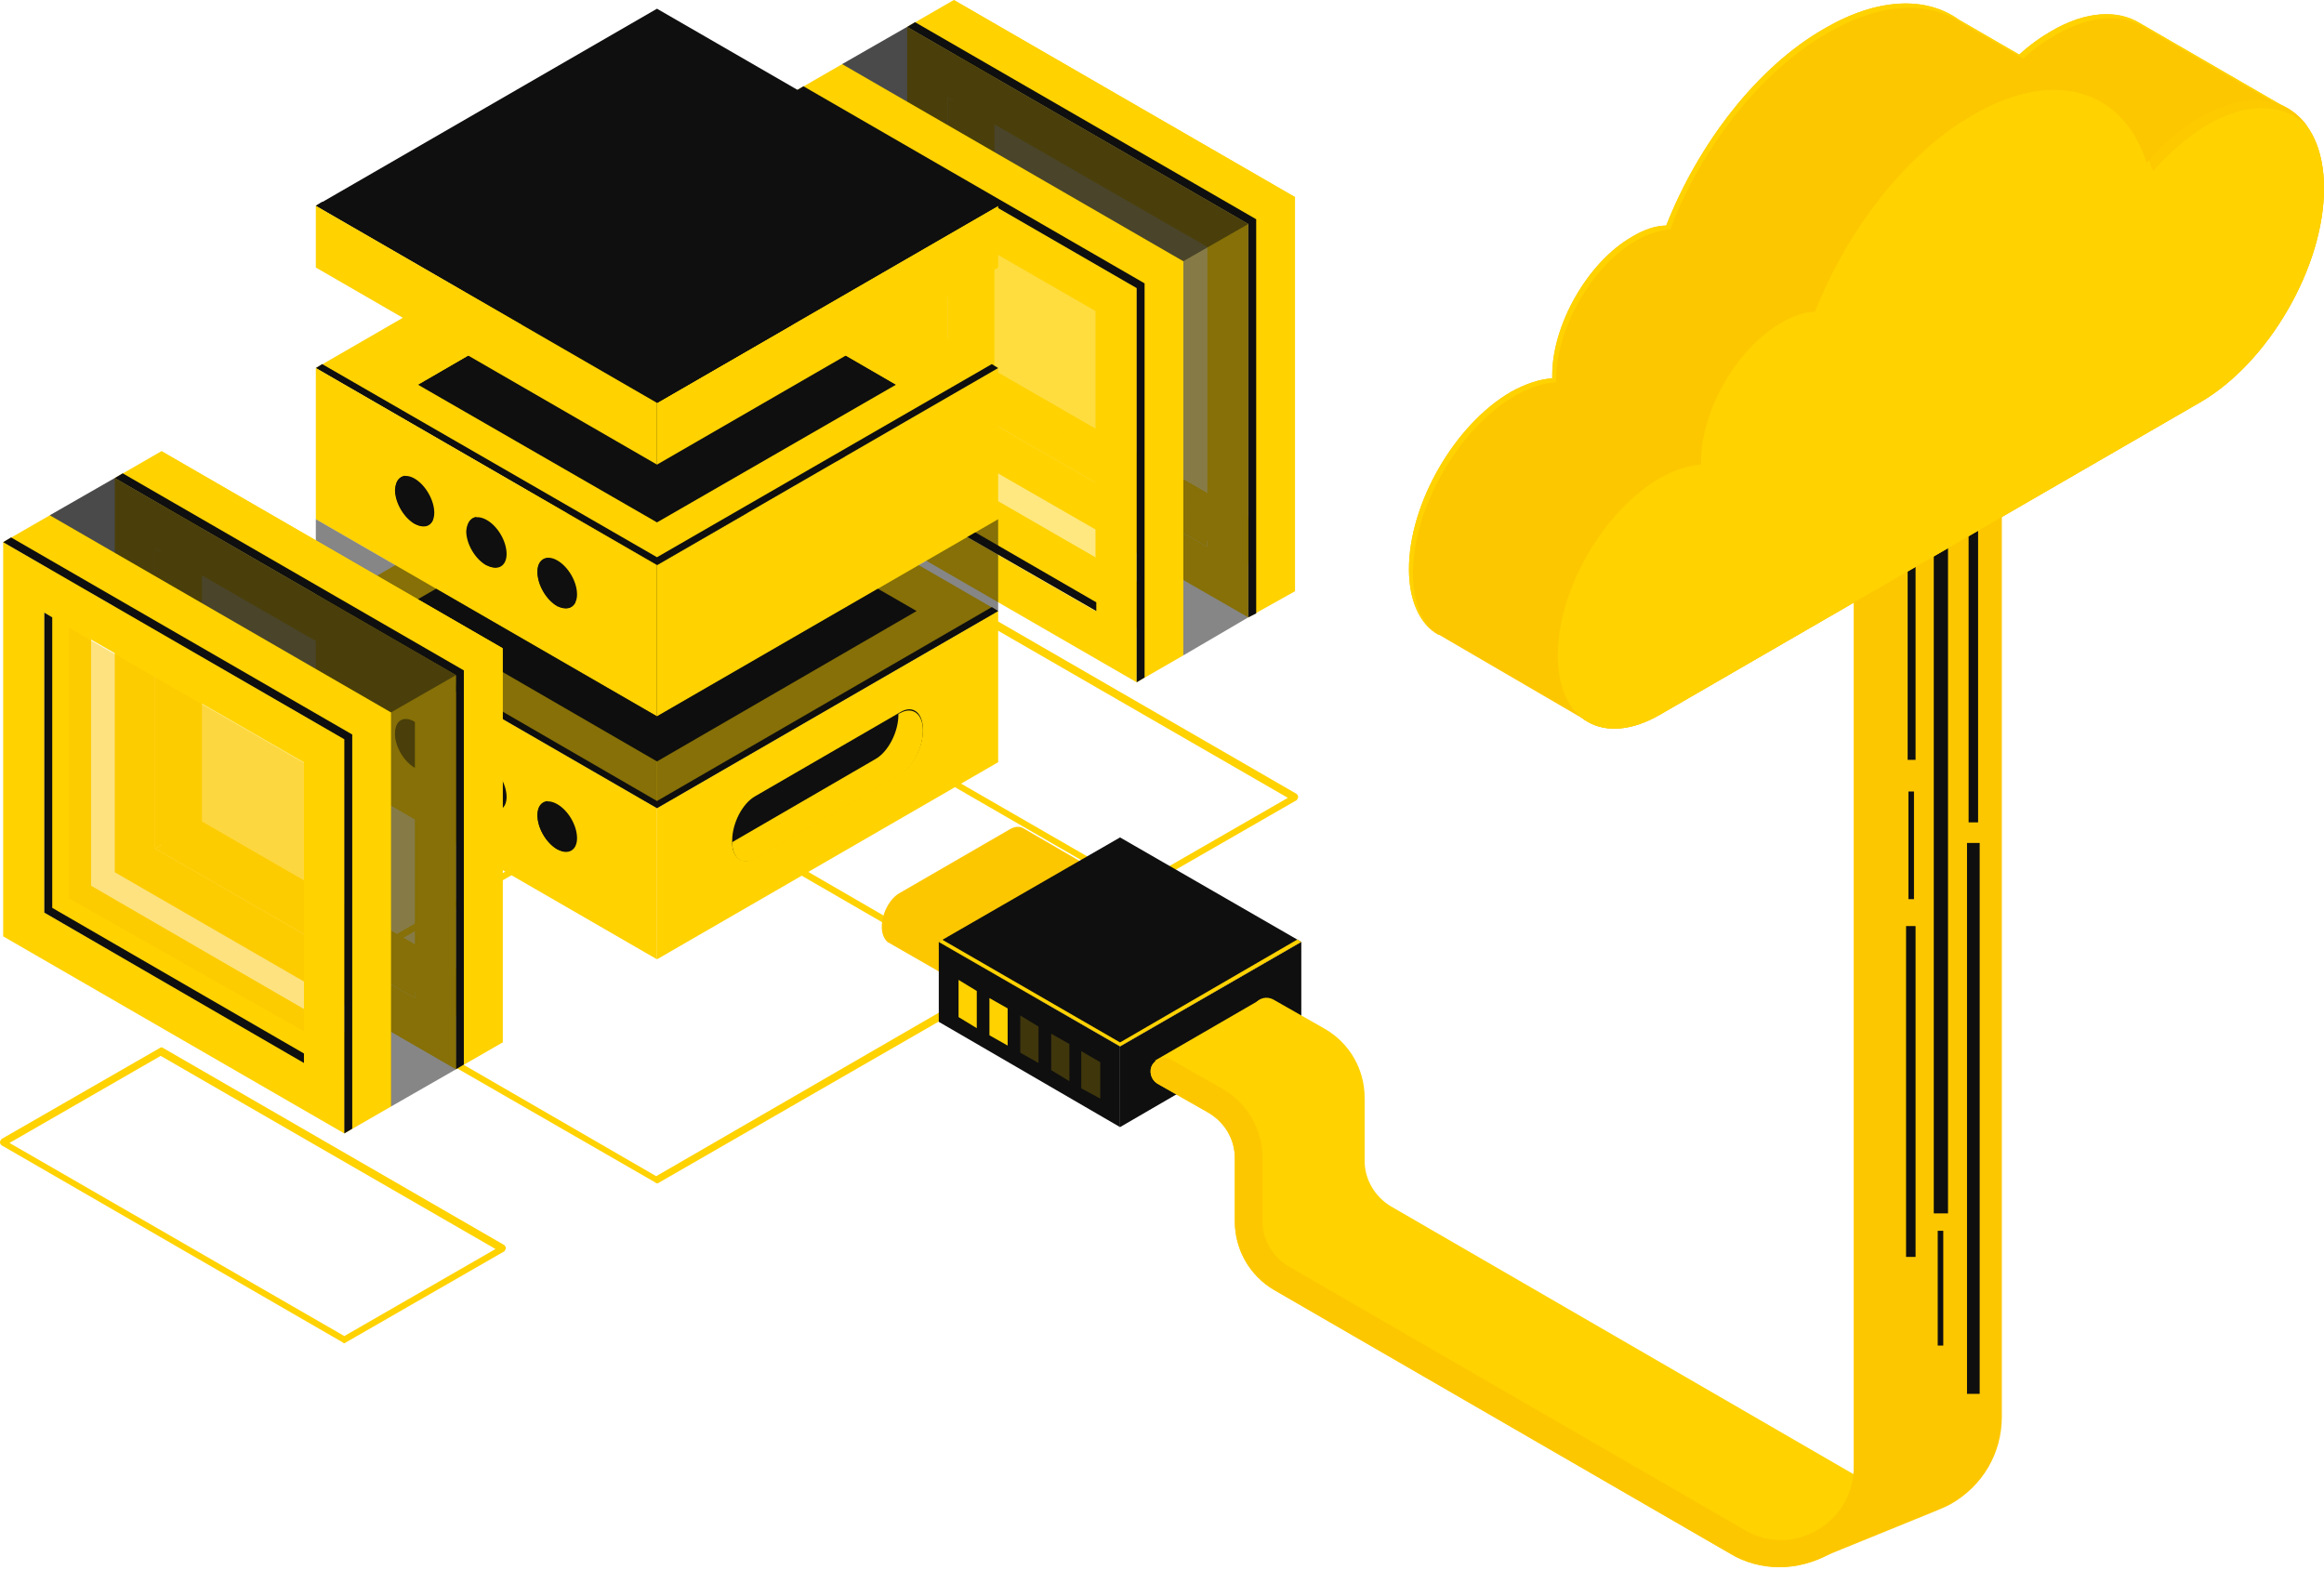 <?xml version="1.0" encoding="UTF-8"?> <svg xmlns="http://www.w3.org/2000/svg" width="450" height="304" viewBox="0 0 450 304" fill="none"> <path d="M220.095 172.735C219.942 172.735 219.942 172.735 219.789 172.582L153.73 134.418C153.576 134.264 153.423 134.111 153.423 133.804C153.423 133.651 153.576 133.345 153.73 133.191L184.383 115.565C184.537 115.412 184.843 115.412 184.997 115.565L251.056 153.73C251.209 153.883 251.362 154.036 251.362 154.343C251.362 154.496 251.209 154.802 251.056 154.956L220.402 172.582C220.249 172.582 220.249 172.735 220.095 172.735ZM155.262 133.958L220.095 171.356L249.37 154.496L184.537 117.098L155.262 133.958Z" fill="#FFD200"></path> <path d="M184.69 0V76.328L250.749 114.492V38.164L184.69 0ZM192.507 13.641L242.779 42.609V100.698L192.507 71.73V13.641V13.641Z" fill="#FFD200"></path> <path d="M175.647 5.211V81.54L241.706 119.55V43.375L175.647 5.211ZM183.464 18.852L233.736 47.82V105.909L183.464 76.942V18.852Z" fill="#FFD200"></path> <path d="M175.647 5.211L184.69 0L250.749 38.164L241.706 43.375L175.647 5.211Z" fill="#FFD200"></path> <path d="M250.749 38.164L241.706 43.375V119.55L250.749 114.493V38.164Z" fill="#FFD200"></path> <path d="M192.507 71.73L183.464 76.941V18.852L192.507 24.063V71.73Z" fill="#FFD200"></path> <path d="M192.507 71.73L183.464 76.941L233.736 105.909V95.487L192.507 71.73Z" fill="#FFD200"></path> <path opacity="0.5" d="M188.369 74.183V21.611L233.736 47.82V99.932L188.369 74.183Z" fill="#FFD200"></path> <path d="M163.079 12.415V88.743L229.138 126.907V50.579L163.079 12.415ZM170.896 26.056L221.322 55.177V113.266L171.049 84.298V26.056H170.896Z" fill="#FFD200"></path> <path d="M154.036 17.626V93.954L220.095 132.119V55.79L154.036 17.626ZM161.853 31.267L212.125 60.235V118.324L161.853 89.356V31.267V31.267Z" fill="#FFD200"></path> <path d="M154.036 17.626L163.079 12.415L229.138 50.579L220.095 55.79L154.036 17.626Z" fill="#FFD200"></path> <path d="M229.138 50.579L220.095 55.79V132.119L229.138 126.907V50.579Z" fill="#FFD200"></path> <path d="M170.896 84.145L161.853 89.356V31.267L170.896 36.478V84.145Z" fill="#FFD200"></path> <path d="M170.896 84.145L161.853 89.356L212.279 118.324V108.055L170.896 84.145Z" fill="#FFD200"></path> <path opacity="0.5" d="M166.758 86.597V34.026L212.279 60.235V112.347L166.758 86.597Z" fill="#FFD200"></path> <path d="M220.095 55.79L154.036 17.626L155.569 16.706L221.628 54.87V131.199L220.095 132.118V55.79Z" fill="#0F0F0F"></path> <path d="M241.706 43.375L175.647 5.211L177.18 4.292L243.239 42.456V118.784L241.706 119.55V43.375Z" fill="#0F0F0F"></path> <path d="M161.853 31.267L163.539 32.187V88.437L212.279 116.638V118.324L161.853 89.356V31.267Z" fill="#0F0F0F"></path> <path opacity="0.5" d="M163.079 12.415L175.647 5.211L241.706 43.375V119.55L229.138 126.907V50.579L163.079 12.415Z" fill="#0F0F0F"></path> <path opacity="0.5" d="M241.706 43.375L229.138 50.579L163.079 12.415L175.647 5.211L241.706 43.375Z" fill="#0F0F0F"></path> <path d="M127.214 229.138C127.061 229.138 127.061 229.138 126.907 228.985L61.155 191.127C61.001 190.974 60.848 190.821 60.848 190.514C60.848 190.361 61.001 190.055 61.155 189.901L126.907 152.044C127.061 151.89 127.367 151.89 127.52 152.044L193.12 190.055C193.273 190.208 193.426 190.361 193.426 190.668C193.426 190.821 193.273 191.127 193.12 191.281L127.367 229.138H127.214ZM62.687 190.514L127.061 227.759L191.434 190.514L127.061 153.27L62.687 190.514Z" fill="#FFD200"></path> <path d="M127.214 185.763L193.273 147.599V118.324L127.214 156.488V185.763Z" fill="#FFD200"></path> <path d="M127.214 156.488L193.273 118.324L127.214 80.16L61.154 118.324L127.214 156.488Z" fill="#FFD200"></path> <path d="M127.214 147.446L177.486 118.324L127.214 89.356L76.941 118.324L127.214 147.446Z" fill="#0F0F0F"></path> <path d="M61.154 147.599L127.214 185.763V156.488L61.154 118.324V147.599Z" fill="#FFD200"></path> <path d="M127.214 138.709L193.273 100.545V71.27L127.214 109.435V138.709Z" fill="#FFD200"></path> <path d="M127.214 109.435L193.273 71.27L127.214 33.106L61.154 71.27L127.214 109.435Z" fill="#FFD200"></path> <path d="M127.214 107.902L192.047 70.504L193.273 71.27L127.214 109.435L61.154 71.27L62.381 70.504L127.214 107.902Z" fill="#0F0F0F"></path> <path d="M127.214 155.109L192.047 117.558L193.273 118.324L127.214 156.488L61.154 118.324L62.381 117.558L127.214 155.109Z" fill="#0F0F0F"></path> <path d="M127.214 47.667L173.501 74.489L127.214 101.158L80.926 74.489L127.214 47.667Z" fill="#0F0F0F"></path> <path d="M127.214 47.667L80.926 74.489L75.409 71.27L127.214 41.383L179.019 71.27L173.501 74.489L127.214 47.667Z" fill="#FFD200"></path> <path d="M61.154 100.545L127.214 138.709V109.435L61.154 71.27V100.545Z" fill="#FFD200"></path> <path d="M104.07 110.661C104.07 113.113 105.756 116.025 107.902 117.251C110.048 118.478 111.734 117.405 111.734 115.106C111.734 112.653 110.048 109.741 107.902 108.515C105.756 107.289 104.07 108.362 104.07 110.661Z" fill="#0F0F0F"></path> <path d="M90.429 102.844C90.429 105.296 92.115 108.208 94.261 109.435C96.407 110.661 98.093 109.588 98.093 107.289C98.093 104.836 96.407 101.924 94.261 100.698C92.115 99.472 90.429 100.392 90.429 102.844Z" fill="#0F0F0F"></path> <path d="M82.998 101.699C84.464 100.852 84.452 98.086 82.971 95.521C81.489 92.955 79.1 91.561 77.634 92.408C76.168 93.254 76.18 96.02 77.662 98.586C79.143 101.152 81.532 102.545 82.998 101.699Z" fill="#0F0F0F"></path> <path d="M106.063 108.055C105.909 108.515 105.756 108.975 105.756 109.588C105.756 112.04 107.442 114.952 109.588 116.178C110.201 116.638 110.967 116.638 111.427 116.638C110.814 117.864 109.588 118.171 107.902 117.405C105.756 116.178 104.07 113.266 104.07 110.814C104.07 109.128 104.837 108.208 106.063 108.055Z" fill="#0F0F0F"></path> <path d="M92.269 100.085C92.115 100.545 91.962 101.005 91.962 101.618C91.962 104.07 93.648 106.982 95.794 108.208C96.407 108.668 97.173 108.668 97.633 108.668C97.02 109.894 95.794 110.201 94.108 109.435C91.962 108.208 90.276 105.296 90.276 102.844C90.429 101.158 91.196 100.238 92.269 100.085Z" fill="#0F0F0F"></path> <path d="M78.474 92.115C78.321 92.575 78.168 93.035 78.168 93.648C78.168 96.1 79.854 99.012 81.999 100.238C82.612 100.698 83.379 100.698 83.839 100.698C83.226 101.924 81.999 102.231 80.313 101.465C78.168 100.238 76.482 97.326 76.482 94.874C76.635 93.188 77.401 92.268 78.474 92.115Z" fill="#0F0F0F"></path> <path d="M104.07 157.868C104.07 160.32 105.756 163.232 107.902 164.458C110.048 165.685 111.734 164.612 111.734 162.313C111.734 159.86 110.048 156.948 107.902 155.722C105.756 154.496 104.07 155.416 104.07 157.868Z" fill="#0F0F0F"></path> <path d="M90.429 149.898C90.429 152.35 92.115 155.262 94.261 156.488C96.407 157.715 98.093 156.642 98.093 154.343C98.093 151.89 96.407 148.978 94.261 147.752C92.115 146.526 90.429 147.445 90.429 149.898Z" fill="#0F0F0F"></path> <path d="M82.967 148.76C84.433 147.913 84.421 145.147 82.939 142.582C81.458 140.016 79.069 138.622 77.603 139.469C76.136 140.315 76.149 143.081 77.63 145.647C79.112 148.213 81.501 149.606 82.967 148.76Z" fill="#0F0F0F"></path> <path d="M106.063 155.109C105.909 155.569 105.756 156.029 105.756 156.642C105.756 159.094 107.442 162.006 109.588 163.232C110.201 163.692 110.967 163.692 111.427 163.692C110.814 164.918 109.588 165.225 107.902 164.458C105.756 163.232 104.07 160.32 104.07 157.868C104.07 156.182 104.837 155.262 106.063 155.109Z" fill="#0F0F0F"></path> <path d="M92.269 147.292C92.115 147.752 91.962 148.212 91.962 148.825C91.962 151.277 93.648 154.189 95.794 155.416C96.407 155.875 97.173 155.875 97.633 155.875C97.02 157.101 95.794 157.408 94.108 156.642C91.962 155.416 90.276 152.503 90.276 150.051C90.429 148.212 91.196 147.292 92.269 147.292Z" fill="#0F0F0F"></path> <path d="M78.474 139.322C78.321 139.782 78.168 140.242 78.168 140.855C78.168 143.307 79.854 146.219 81.999 147.445C82.612 147.905 83.379 147.905 83.839 147.905C83.226 149.131 81.999 149.438 80.313 148.672C78.168 147.445 76.482 144.533 76.482 142.081C76.635 140.395 77.401 139.322 78.474 139.322Z" fill="#0F0F0F"></path> <path d="M127.214 89.969L193.273 51.805V39.85L127.214 78.014V89.969Z" fill="#FFD200"></path> <path d="M127.214 78.014L193.273 39.85L127.214 1.686L61.154 39.85L127.214 78.014Z" fill="#0F0F0F"></path> <path d="M127.214 76.482L192.047 39.084L193.273 39.85L127.214 78.014L61.154 39.85L62.381 39.084L127.214 76.482Z" fill="#0F0F0F"></path> <path d="M61.154 51.805L127.214 89.969V78.014L61.154 39.85V51.805Z" fill="#FFD200"></path> <path opacity="0.5" d="M193.273 100.545V118.324L127.214 156.488V138.709L193.273 100.545Z" fill="#0F0F0F"></path> <path opacity="0.5" d="M61.154 100.545V118.324L127.214 156.488V138.709L61.154 100.545Z" fill="#0F0F0F"></path> <path d="M146.219 166.144L174.268 149.898C176.72 148.518 178.712 144.687 178.712 141.315C178.712 137.943 176.72 136.41 174.268 137.943L146.219 154.189C143.767 155.569 141.774 159.401 141.774 162.773C141.621 166.144 143.767 167.677 146.219 166.144Z" fill="#0F0F0F"></path> <path d="M169.516 146.986C171.969 145.606 173.961 141.775 173.961 138.403V138.249L174.268 138.096C176.72 136.717 178.713 138.249 178.713 141.468C178.713 144.84 176.72 148.672 174.268 150.051L146.219 166.298C143.767 167.677 141.775 166.298 141.775 163.079L169.516 146.986Z" fill="#FFD200"></path> <path d="M66.672 260.099C66.519 260.099 66.519 260.099 66.366 259.946L0.307 221.781C0.153 221.628 0 221.475 0 221.168C0 221.015 0.153 220.708 0.307 220.555L30.96 202.929C31.114 202.776 31.42 202.776 31.574 202.929L97.633 241.093C97.786 241.247 97.939 241.4 97.939 241.706C97.939 241.86 97.786 242.166 97.633 242.32L66.979 259.946C66.979 259.946 66.826 260.099 66.672 260.099ZM1.839 221.322L66.672 258.719L95.947 241.86L31.114 204.462L1.839 221.322Z" fill="#FFD200"></path> <path d="M31.267 87.364V163.692L97.326 201.856V125.528L31.267 87.364ZM39.084 101.005L89.356 129.973V188.062L39.084 159.094V101.005Z" fill="#FFD200"></path> <path d="M22.224 92.575V168.903L88.283 207.067V130.739L22.224 92.575ZM30.041 106.216L80.313 135.184V193.273L30.041 164.305V106.216Z" fill="#FFD200"></path> <path d="M22.224 92.575L31.267 87.364L97.326 125.528L88.283 130.739L22.224 92.575Z" fill="#FFD200"></path> <path d="M97.326 125.528L88.283 130.739V207.067L97.326 201.856V125.528Z" fill="#FFD200"></path> <path d="M39.084 159.094L30.041 164.305V106.216L39.084 111.427V159.094Z" fill="#FFD200"></path> <path d="M39.084 159.094L30.041 164.305L80.313 193.273V183.004L39.084 159.094Z" fill="#FFD200"></path> <path opacity="0.5" d="M34.946 161.546V108.975L80.314 135.184V187.296L34.946 161.546Z" fill="#FFD200"></path> <path d="M9.656 99.779V176.107L75.715 214.271V137.943L9.656 99.779ZM17.626 113.42L67.899 142.541V200.63L17.626 171.662V113.42Z" fill="#FFD200"></path> <path d="M0.613 104.99V181.318L66.672 219.482V143.154L0.613 104.99ZM8.583 118.631L58.856 147.599V205.688L8.583 176.72V118.631Z" fill="#FFD200"></path> <path d="M0.613 104.99L9.656 99.779L75.715 137.943L66.672 143.154L0.613 104.99Z" fill="#FFD200"></path> <path d="M75.715 137.943L66.672 143.154V219.482L75.715 214.271V137.943Z" fill="#FFD200"></path> <path d="M17.626 171.509L8.583 176.72V118.631L17.626 123.842V171.509Z" fill="#FFD200"></path> <path d="M17.626 171.509L8.583 176.72L58.855 205.841V195.419L17.626 171.509Z" fill="#FFD200"></path> <path opacity="0.5" d="M13.335 173.961V121.543L58.856 147.752V199.71L13.335 173.961Z" fill="#FDC700"></path> <path d="M66.672 143.154L0.613 104.99L2.146 104.07L68.205 142.234V218.563L66.672 219.482V143.154Z" fill="#0F0F0F"></path> <path d="M88.283 130.739L22.224 92.575L23.757 91.655L89.816 129.819V206.148L88.283 207.067V130.739Z" fill="#0F0F0F"></path> <path d="M8.583 118.631L10.116 119.55V175.8L58.855 204.002V205.841L8.583 176.72V118.631Z" fill="#0F0F0F"></path> <path opacity="0.5" d="M9.656 99.779L22.224 92.575L88.284 130.739V207.067L75.715 214.271V137.943L9.656 99.779Z" fill="#0F0F0F"></path> <path opacity="0.5" d="M88.284 130.739L75.715 137.943L9.656 99.779L22.224 92.575L88.284 130.739Z" fill="#0F0F0F"></path> <path d="M170.743 179.479C170.743 176.873 172.275 173.961 174.268 172.888L195.726 160.473C196.645 160.014 197.411 160.014 198.025 160.32L221.781 174.114L195.572 196.032L171.815 182.391C171.202 181.778 170.743 180.858 170.743 179.479Z" fill="#FDC700"></path> <path d="M197.871 195.726L219.329 183.311C221.168 182.238 222.701 179.326 222.701 176.72C222.701 174.114 221.168 173.042 219.329 174.114L197.871 186.529C196.032 187.602 194.346 190.514 194.346 193.12C194.499 195.726 196.032 196.798 197.871 195.726Z" fill="#FDC700"></path> <path d="M216.877 218.256L251.975 197.871V182.391L216.877 202.623V218.256Z" fill="#0F0F0F"></path> <path d="M216.877 202.623L251.975 182.391L216.877 162.159L181.778 182.391L216.877 202.623Z" fill="#0F0F0F"></path> <path d="M181.778 197.871L216.877 218.256V202.623L181.778 182.391V197.871Z" fill="#0F0F0F"></path> <path d="M216.877 201.856L251.209 181.931L251.975 182.391L216.877 202.623L181.778 182.391L182.391 181.931L216.877 201.856Z" fill="#FFD200"></path> <path d="M223.621 205.382L244.005 193.58L261.018 207.221L262.551 219.023V229.905L342.864 278.338L359.724 288.3L357.272 295.964L345.47 300.715L329.07 295.811L287.994 270.061L251.976 249.983L241.86 242.32L241.247 225.92L239.867 215.804L223.621 205.382Z" fill="#FFD200"></path> <path d="M344.55 303.474C347.922 303.474 351.294 302.555 354.36 300.869C360.49 297.343 364.169 291.059 364.169 284.009V87.517C364.169 85.984 362.943 84.912 361.563 84.912C360.031 84.912 358.958 86.138 358.958 87.517V284.009C358.958 289.067 356.352 293.665 351.907 296.27C347.463 298.876 342.251 298.876 337.807 296.27L249.523 245.232C246.458 243.392 244.465 240.174 244.465 236.495V224.234C244.465 218.716 241.553 213.658 236.802 210.899L226.839 205.228C225.613 204.462 223.927 204.922 223.161 206.148C222.394 207.374 222.854 209.06 224.08 209.826L234.043 215.497C237.108 217.337 239.101 220.555 239.101 224.234V236.495C239.101 242.013 242.013 247.071 246.764 249.83L335.048 300.869C337.807 302.555 341.178 303.474 344.55 303.474Z" fill="#FFD200"></path> <path d="M242.933 194.499C243.699 193.273 245.232 192.813 246.611 193.58L256.574 199.251C261.325 202.01 264.237 207.068 264.237 212.585V224.847C264.237 228.372 266.23 231.744 269.295 233.583L361.41 286.921C363.249 287.994 365.242 288.607 367.234 288.76C367.081 290.446 367.081 292.286 366.928 294.125C364.169 293.818 361.257 293.052 358.804 291.519L266.689 238.181C261.938 235.422 259.026 230.365 259.026 224.847V212.585C259.026 209.06 257.033 205.688 253.968 203.849L244.005 198.178C242.626 197.412 242.166 195.726 242.933 194.499Z" fill="#FFD200"></path> <path d="M352.214 301.788L360.337 291.672L361.41 279.717V250.749L361.257 98.246L382.408 101.924V91.962C382.408 90.429 383.634 89.356 385.014 89.356C386.393 89.356 387.619 90.582 387.619 91.962V274.353C387.619 281.403 383.941 287.687 377.81 291.213C376.737 291.826 375.511 292.285 374.438 292.745L352.214 301.788Z" fill="#FDC700"></path> <path d="M344.55 303.474C347.922 303.474 351.294 302.555 354.36 300.869C360.49 297.343 364.169 291.059 364.169 284.009V87.517C364.169 85.984 362.943 84.912 361.563 84.912C360.031 84.912 358.958 86.138 358.958 87.517V284.009C358.958 289.067 356.352 293.665 351.907 296.27C347.463 298.876 342.251 298.876 337.807 296.27L249.523 245.232C246.458 243.392 244.465 240.174 244.465 236.495V224.234C244.465 218.716 241.553 213.658 236.802 210.899L226.839 205.228C225.613 204.462 223.927 204.922 223.161 206.148C222.394 207.374 222.854 209.06 224.08 209.826L234.043 215.497C237.108 217.337 239.101 220.555 239.101 224.234V236.495C239.101 242.013 242.013 247.071 246.764 249.83L335.048 300.869C337.807 302.555 341.178 303.474 344.55 303.474Z" fill="#FDC700"></path> <path opacity="0.2" d="M209.366 210.746L213.045 212.739V205.688L209.366 203.542V210.746Z" fill="#FFD200"></path> <path opacity="0.2" d="M203.542 207.221L207.067 209.367V202.163L203.542 200.17V207.221Z" fill="#FFD200"></path> <path opacity="0.2" d="M197.565 203.849L201.09 205.841V198.791L197.565 196.645V203.849Z" fill="#FFD200"></path> <path d="M191.587 200.477L195.112 202.469V195.266L191.587 193.273V200.477Z" fill="#FFD200"></path> <path d="M185.61 196.952L189.135 199.097V191.894L185.61 189.748V196.952Z" fill="#FFD200"></path> <path d="M370.913 104.837H369.38V147.139H370.913V104.837Z" fill="#0F0F0F"></path> <path d="M377.197 104.837H374.438V234.963H377.197V104.837Z" fill="#0F0F0F"></path> <path d="M383.021 101.005H381.182V159.247H383.021V101.005Z" fill="#0F0F0F"></path> <path d="M383.328 163.232H380.875V269.908H383.328V163.232Z" fill="#0F0F0F"></path> <path d="M376.277 238.334H375.204V260.559H376.277V238.334Z" fill="#0F0F0F"></path> <path d="M370.606 153.27H369.533V174.114H370.606V153.27Z" fill="#0F0F0F"></path> <path d="M370.913 179.326H369.074V243.392H370.913V179.326Z" fill="#0F0F0F"></path> <path d="M443.409 21.305L414.288 4.445C409.997 1.839 403.866 2.146 397.275 5.978C395.129 7.204 392.984 8.736 390.991 10.576L379.343 3.832C372.905 -0.766 363.556 -0.46 353.287 5.518C340.106 13.028 328.764 28.048 322.633 43.682C320.64 43.682 318.341 44.448 316.042 45.828C307.459 50.732 300.562 62.841 300.562 72.65C300.562 72.803 300.562 73.11 300.562 73.263C298.11 73.416 295.351 74.336 292.592 75.869C281.71 82.153 272.82 97.48 272.82 110.201C272.82 116.485 274.966 120.93 278.491 122.922H278.644L307.306 139.629L313.59 109.435L397.428 61.001C408.157 54.871 417.2 41.536 420.266 28.508L443.409 21.305Z" fill="#FDC700"></path> <path d="M273.587 110.967C273.587 98.399 282.476 82.919 293.358 76.635C296.27 74.949 298.876 74.183 301.328 74.029C301.328 73.876 301.328 73.57 301.328 73.416C301.328 63.607 308.225 51.499 316.809 46.594C319.108 45.215 321.407 44.602 323.399 44.448C329.377 28.662 340.872 13.794 354.053 6.284C364.476 0.307 373.672 0.153 380.109 4.598L391.758 11.342C393.75 9.503 395.896 7.97 398.042 6.744C404.785 2.912 410.763 2.606 415.055 5.211L443.103 21.458L443.409 21.305L414.288 4.445C409.997 1.839 403.866 2.146 397.275 5.978C395.129 7.204 392.984 8.736 390.991 10.576L379.343 3.832C372.905 -0.766 363.556 -0.46 353.287 5.518C340.106 13.028 328.764 28.048 322.633 43.682C320.64 43.682 318.341 44.448 316.042 45.828C307.459 50.732 300.562 62.841 300.562 72.65C300.562 72.803 300.562 73.11 300.562 73.263C298.11 73.416 295.351 74.336 292.592 75.869C281.71 82.153 272.82 97.48 272.82 110.201C272.82 115.872 274.659 120.01 277.572 122.309C274.966 120.01 273.587 116.025 273.587 110.967Z" fill="#FFD200"></path> <path d="M426.09 22.684C422.258 24.83 418.733 27.895 415.668 31.574C411.223 17.473 397.888 13.028 382.102 22.224C368.92 29.734 357.578 44.755 351.448 60.388C349.455 60.388 347.156 61.155 344.857 62.534C336.274 67.439 329.377 79.547 329.377 89.356C329.377 89.51 329.377 89.816 329.377 89.969C326.924 90.123 324.166 91.042 321.407 92.575C310.525 98.859 301.635 114.186 301.635 126.907C301.635 139.629 310.525 144.687 321.407 138.403L426.09 77.861C439.271 70.198 450 51.652 450 36.478C450 21.305 439.271 15.021 426.09 22.684Z" fill="#FDC700"></path> <path opacity="0.7" d="M426.09 22.684C422.258 24.83 418.733 27.895 415.668 31.574C411.223 17.473 397.888 13.028 382.102 22.224C368.92 29.734 357.578 44.755 351.448 60.388C349.455 60.388 347.156 61.155 344.857 62.534C336.274 67.439 329.377 79.547 329.377 89.356C329.377 89.51 329.377 89.816 329.377 89.969C326.924 90.123 324.166 91.042 321.407 92.575C310.525 98.859 301.635 114.186 301.635 126.907C301.635 139.629 310.525 144.687 321.407 138.403L426.09 77.861C439.271 70.198 450 51.652 450 36.478C450 21.305 439.271 15.021 426.09 22.684Z" fill="#FDC700"></path> <path d="M426.09 22.684C422.258 24.83 418.733 27.895 415.668 31.574C411.223 17.473 397.888 13.028 382.102 22.224C368.92 29.734 357.578 44.755 351.448 60.388C349.455 60.388 347.156 61.155 344.857 62.534C336.274 67.439 329.377 79.547 329.377 89.356C329.377 89.51 329.377 89.816 329.377 89.969C326.924 90.123 324.166 91.042 321.407 92.575C310.525 98.859 301.635 114.186 301.635 126.907C301.635 139.629 310.525 144.687 321.407 138.403L426.09 77.861C439.271 70.198 450 51.652 450 36.478C450 21.305 439.271 15.021 426.09 22.684Z" fill="#FFD200"></path> <path opacity="0.7" d="M416.894 33.106C420.112 29.428 423.638 26.516 427.316 24.217C435.439 19.465 442.643 20.078 446.935 24.677C442.796 18.546 434.98 17.473 426.09 22.531C422.565 24.523 419.193 27.435 416.127 30.807C416.281 31.727 416.587 32.34 416.894 33.106Z" fill="#FDC700"></path> </svg> 